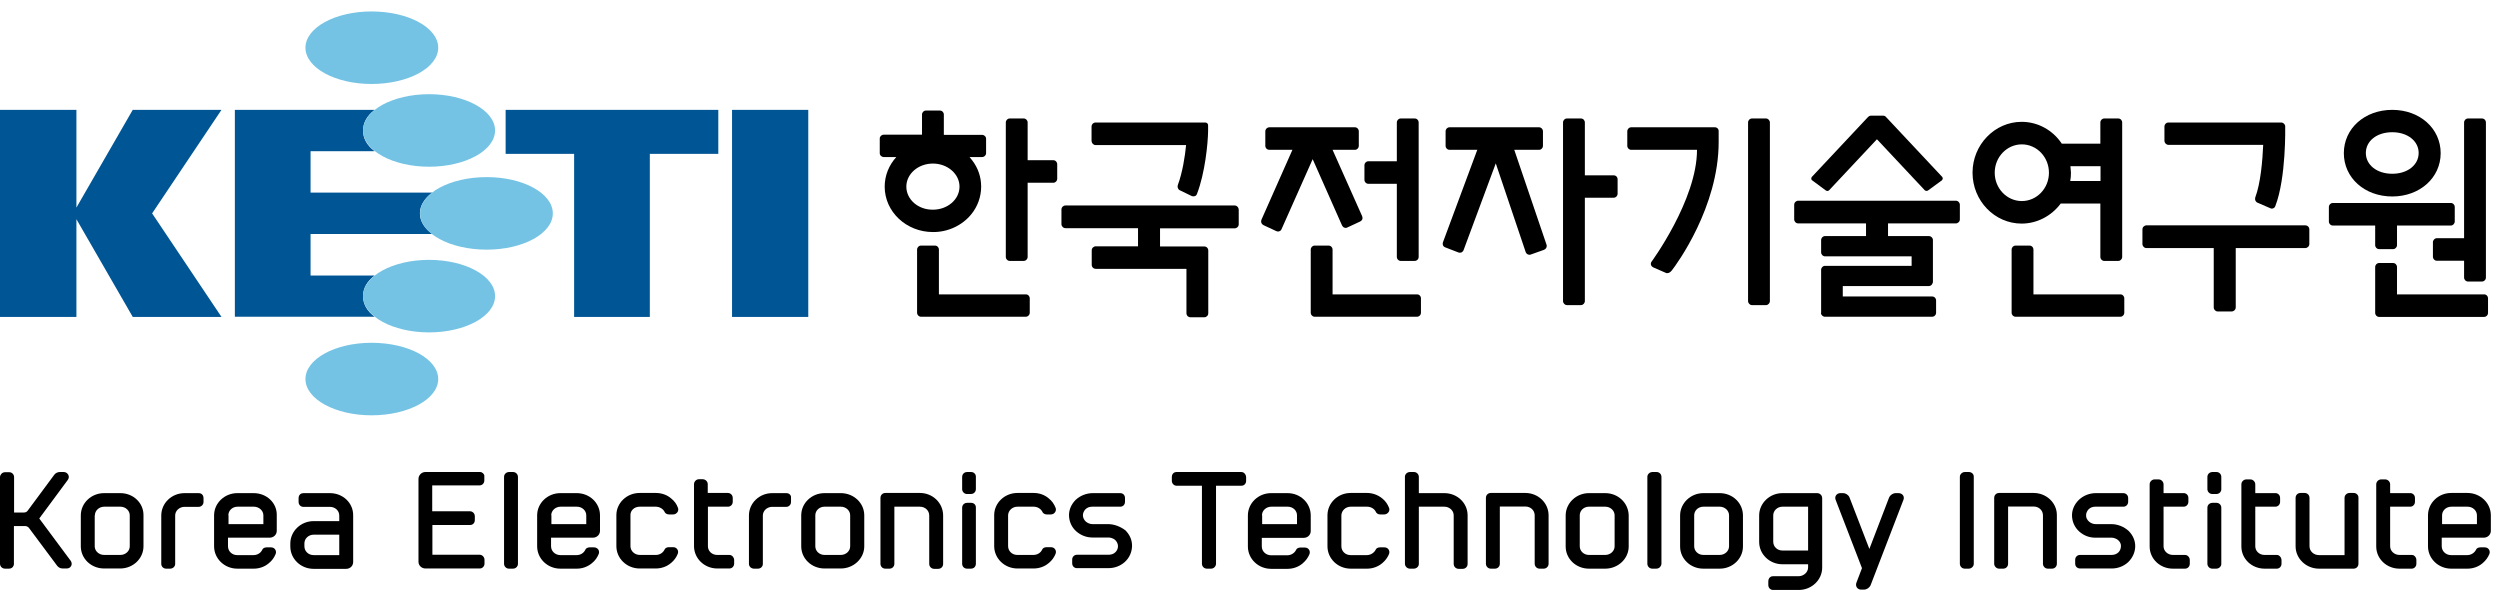 <svg width="142" height="34" viewBox="0 0 142 34" fill="none" xmlns="http://www.w3.org/2000/svg">
<g clip-path="url(#clip0_2350_4611)">
<path d="M41.58 6.24H45.91V18H41.58V6.24ZM36.91 8.74V18H32.61V8.74H28.72V6.24H40.8V8.74H36.91ZM21.28 8.59H17.64V10.94H24.55C24.11 11.27 23.85 11.68 23.85 12.12C23.85 12.56 24.11 12.97 24.55 13.29H17.64V15.65H21.28C20.84 15.98 20.62 16.38 20.62 16.82C20.62 17.26 20.84 17.67 21.28 17.99H14.15H13.34V6.24C15.99 6.24 18.63 6.24 21.28 6.24C20.84 6.57 20.62 6.98 20.62 7.42C20.62 7.86 20.84 8.26 21.28 8.59ZM7.54 6.24H12.58L8.64 12.12L12.58 18H7.54L4.34 12.45V18H0V6.24H4.34V11.79L7.54 6.24Z" fill="#005595"/>
<path d="M21.1 23.59C23.19 23.59 24.89 22.67 24.89 21.53C24.89 20.39 23.2 19.47 21.1 19.47C19.04 19.47 17.35 20.39 17.35 21.53C17.35 22.67 19.04 23.59 21.1 23.59ZM24.37 18.88C26.43 18.88 28.12 17.96 28.12 16.82C28.12 15.68 26.43 14.76 24.37 14.76C22.31 14.76 20.62 15.68 20.62 16.82C20.62 17.96 22.31 18.88 24.37 18.88ZM21.1 4.77C23.19 4.77 24.89 3.85 24.89 2.71C24.89 1.57 23.19 0.65 21.1 0.65C19.04 0.65 17.35 1.57 17.35 2.71C17.35 3.85 19.04 4.77 21.1 4.77ZM24.37 9.47C26.43 9.47 28.12 8.55 28.12 7.41C28.12 6.27 26.43 5.35 24.37 5.35C22.31 5.35 20.62 6.27 20.62 7.41C20.62 8.55 22.31 9.47 24.37 9.47ZM27.65 14.18C29.71 14.18 31.4 13.26 31.4 12.12C31.4 10.98 29.71 10.06 27.65 10.06C25.55 10.06 23.86 10.98 23.86 12.12C23.86 13.26 25.55 14.18 27.65 14.18Z" fill="#74C3E4"/>
<path d="M94.09 26.81H93.86C93.74 26.81 93.64 26.88 93.59 26.98C93.58 27.01 93.57 27.05 93.57 27.09V32.02C93.57 32.17 93.69 32.3 93.85 32.3H94.08C94.2 32.3 94.3 32.23 94.34 32.13C94.36 32.09 94.37 32.06 94.37 32.02V27.09C94.37 26.93 94.25 26.81 94.09 26.81Z" fill="black"/>
<path d="M111.83 26.81H111.6C111.49 26.81 111.39 26.88 111.34 26.98C111.33 27.01 111.32 27.05 111.32 27.09V32.02C111.32 32.17 111.44 32.3 111.6 32.3H111.83C111.94 32.3 112.04 32.23 112.09 32.13C112.1 32.09 112.11 32.06 112.11 32.02V27.09C112.12 26.93 111.99 26.81 111.83 26.81Z" fill="black"/>
<path d="M73.13 28.01H72.2C71.47 28.01 70.88 28.58 70.88 29.28V31.04C70.88 31.74 71.47 32.31 72.2 32.31H73.13C73.45 32.31 73.76 32.2 73.99 32C74.17 31.85 74.3 31.67 74.38 31.47C74.41 31.38 74.4 31.29 74.35 31.22C74.3 31.14 74.21 31.1 74.11 31.1H73.86C73.74 31.1 73.64 31.16 73.61 31.25C73.52 31.42 73.33 31.54 73.12 31.54H72.2C71.91 31.54 71.67 31.32 71.67 31.04V30.55H74.05C74.28 30.55 74.45 30.38 74.45 30.16V29.28C74.45 28.57 73.86 28.01 73.13 28.01ZM71.68 29.27C71.68 29 71.92 28.78 72.21 28.78H73.14C73.44 28.78 73.67 29 73.67 29.27V29.77H71.69V29.27H71.68Z" fill="black"/>
<path d="M76.72 28.78H77.65C77.85 28.78 78.04 28.88 78.13 29.04C78.17 29.15 78.27 29.22 78.39 29.22H78.63C78.72 29.22 78.81 29.17 78.87 29.09C78.92 29.02 78.93 28.92 78.9 28.85C78.82 28.64 78.69 28.45 78.51 28.31C78.28 28.12 77.97 28 77.65 28H76.72C75.99 28 75.4 28.57 75.4 29.27V31.03C75.4 31.73 75.99 32.3 76.72 32.3H77.65C77.97 32.3 78.27 32.19 78.51 31.99C78.69 31.84 78.82 31.66 78.9 31.46C78.93 31.37 78.92 31.28 78.87 31.21C78.82 31.13 78.73 31.09 78.63 31.09H78.38C78.26 31.09 78.16 31.15 78.13 31.24C78.04 31.41 77.84 31.53 77.64 31.53H76.71C76.42 31.53 76.19 31.31 76.19 31.03V29.27C76.2 29 76.43 28.78 76.72 28.78Z" fill="black"/>
<path d="M82.04 28.01H80.59V27.09C80.59 26.93 80.46 26.81 80.31 26.81H80.08C79.97 26.81 79.86 26.88 79.82 26.98C79.8 27.01 79.8 27.05 79.8 27.09V32.02C79.8 32.17 79.93 32.3 80.08 32.3H80.31C80.42 32.3 80.53 32.23 80.57 32.13C80.59 32.09 80.59 32.06 80.59 32.02V28.78H82.04C82.33 28.78 82.57 29 82.57 29.27V32.03C82.57 32.18 82.69 32.31 82.85 32.31H83.08C83.24 32.31 83.36 32.19 83.36 32.03V29.27C83.36 28.57 82.77 28.01 82.04 28.01Z" fill="black"/>
<path d="M86.64 28H84.68C84.52 28 84.4 28.12 84.4 28.28V32.02C84.4 32.17 84.52 32.3 84.68 32.3H84.91C85.07 32.3 85.19 32.18 85.19 32.02V28.77H86.64C86.94 28.77 87.17 28.99 87.17 29.27V32.02C87.17 32.17 87.29 32.3 87.45 32.3H87.68C87.83 32.3 87.96 32.18 87.96 32.02V29.27C87.96 28.57 87.37 28 86.64 28Z" fill="black"/>
<path d="M91.18 28.01H90.25C89.53 28.01 88.93 28.58 88.93 29.28V31.04C88.93 31.74 89.52 32.3 90.25 32.3H91.18C91.91 32.3 92.51 31.73 92.51 31.04V29.28C92.5 28.57 91.91 28.01 91.18 28.01ZM89.73 29.27C89.73 29 89.96 28.78 90.25 28.78H91.18C91.47 28.78 91.71 29 91.71 29.27V31.03C91.71 31.3 91.47 31.52 91.18 31.52H90.25C89.96 31.52 89.73 31.3 89.73 31.03V29.27Z" fill="black"/>
<path d="M97.68 28.01H96.75C96.03 28.01 95.43 28.58 95.43 29.28V31.04C95.43 31.74 96.02 32.3 96.75 32.3H97.68C98.41 32.3 99 31.73 99 31.04V29.28C99 28.57 98.41 28.01 97.68 28.01ZM96.23 29.27C96.23 29 96.46 28.78 96.75 28.78H97.68C97.97 28.78 98.21 29 98.21 29.27V31.03C98.21 31.3 97.97 31.52 97.68 31.52H96.75C96.46 31.52 96.23 31.3 96.23 31.03V29.27Z" fill="black"/>
<path d="M107.84 28.01H107.68C107.52 28.01 107.37 28.11 107.3 28.26L106.18 31.18L105.05 28.25C104.99 28.11 104.84 28.01 104.68 28.01H104.52C104.43 28.01 104.34 28.06 104.29 28.13C104.24 28.2 104.23 28.29 104.26 28.38L105.76 32.27L105.44 33.11C105.41 33.2 105.42 33.29 105.47 33.37C105.52 33.44 105.61 33.49 105.7 33.49H105.87C106.03 33.49 106.18 33.39 106.25 33.24L108.12 28.38C108.15 28.29 108.14 28.2 108.09 28.13C108.03 28.05 107.94 28.01 107.84 28.01Z" fill="black"/>
<path d="M115.51 28H113.55C113.39 28 113.27 28.12 113.27 28.28V32.02C113.27 32.17 113.4 32.3 113.55 32.3H113.78C113.94 32.3 114.06 32.18 114.06 32.02V28.77H115.51C115.81 28.77 116.04 28.99 116.04 29.27V32.02C116.04 32.17 116.16 32.3 116.32 32.3H116.55C116.71 32.3 116.83 32.18 116.83 32.02V29.27C116.84 28.57 116.24 28 115.51 28Z" fill="black"/>
<path d="M133.69 28H133.46C133.3 28 133.17 28.12 133.17 28.28V31.53H131.72C131.42 31.53 131.18 31.31 131.18 31.03V28.28C131.18 28.12 131.06 28 130.9 28H130.67C130.51 28 130.39 28.12 130.39 28.28V31.03C130.39 31.73 130.99 32.3 131.72 32.3H133.68C133.84 32.3 133.96 32.18 133.96 32.02V28.28C133.97 28.12 133.84 28 133.69 28Z" fill="black"/>
<path d="M141.08 30.54C141.3 30.54 141.48 30.37 141.48 30.15V29.27C141.48 28.57 140.88 28 140.15 28H139.23C138.5 28 137.91 28.57 137.91 29.27V31.03C137.91 31.73 138.5 32.3 139.23 32.3H140.15C140.47 32.3 140.78 32.19 141.01 31.99C141.19 31.84 141.32 31.66 141.4 31.46C141.43 31.37 141.42 31.28 141.37 31.21C141.32 31.13 141.23 31.09 141.13 31.09H140.88C140.76 31.09 140.66 31.15 140.63 31.24C140.54 31.41 140.35 31.53 140.14 31.53H139.22C138.93 31.53 138.69 31.31 138.69 31.03V30.54H141.08ZM139.24 28.78H140.16C140.45 28.78 140.69 29 140.69 29.27V29.77H138.71V29.27C138.71 29 138.94 28.78 139.24 28.78Z" fill="black"/>
<path d="M124.21 31.54C124.18 31.53 124.14 31.52 124.1 31.52H123.42C123.13 31.52 122.89 31.3 122.89 31.03V28.78H124.03C124.18 28.78 124.3 28.66 124.3 28.5V28.28C124.3 28.17 124.24 28.07 124.14 28.03C124.11 28.01 124.07 28.01 124.03 28.01H122.89V27.51C122.89 27.36 122.76 27.23 122.61 27.23H122.38C122.23 27.23 122.1 27.36 122.1 27.51V31.04C122.1 31.74 122.69 32.3 123.42 32.3H124.11C124.26 32.3 124.38 32.18 124.38 32.02V31.8C124.38 31.69 124.31 31.59 124.21 31.54Z" fill="black"/>
<path d="M129.42 31.54C129.39 31.53 129.35 31.52 129.31 31.52H128.62C128.33 31.52 128.1 31.3 128.1 31.03V28.78H129.24C129.39 28.78 129.51 28.66 129.51 28.5V28.28C129.51 28.17 129.45 28.07 129.35 28.03C129.32 28.01 129.28 28.01 129.24 28.01H128.1V27.51C128.1 27.36 127.97 27.23 127.82 27.23H127.59C127.44 27.23 127.31 27.36 127.31 27.51V31.04C127.31 31.74 127.9 32.3 128.63 32.3H129.32C129.47 32.3 129.59 32.18 129.59 32.02V31.8C129.58 31.69 129.52 31.59 129.42 31.54Z" fill="black"/>
<path d="M137.09 31.54C137.05 31.53 137.02 31.52 136.98 31.52H136.29C136 31.52 135.76 31.3 135.76 31.03V28.78H136.9C137.05 28.78 137.17 28.66 137.17 28.5V28.28C137.17 28.17 137.11 28.07 137.01 28.03C136.98 28.01 136.94 28.01 136.9 28.01H135.76V27.51C135.76 27.36 135.63 27.23 135.48 27.23H135.25C135.1 27.23 134.97 27.36 134.97 27.51V31.04C134.97 31.74 135.56 32.3 136.29 32.3H136.98C137.13 32.3 137.25 32.18 137.25 32.02V31.8C137.25 31.69 137.18 31.59 137.09 31.54Z" fill="black"/>
<path d="M125.89 26.81H125.66C125.55 26.81 125.44 26.88 125.4 26.98C125.39 27.02 125.38 27.05 125.38 27.09V27.78C125.38 27.93 125.5 28.06 125.66 28.06H125.89C126 28.06 126.11 28 126.15 27.89C126.17 27.86 126.17 27.82 126.17 27.78V27.09C126.17 26.93 126.05 26.81 125.89 26.81Z" fill="black"/>
<path d="M125.89 28.56H125.66C125.55 28.56 125.44 28.63 125.4 28.73C125.39 28.76 125.38 28.8 125.38 28.84V32.02C125.38 32.17 125.5 32.3 125.66 32.3H125.89C126 32.3 126.11 32.23 126.15 32.13C126.17 32.09 126.17 32.06 126.17 32.02V28.84C126.17 28.68 126.05 28.56 125.89 28.56Z" fill="black"/>
<path d="M70.61 26.83C70.57 26.82 70.54 26.81 70.49 26.81H66.83C66.79 26.81 66.76 26.82 66.72 26.83C66.62 26.87 66.56 26.97 66.56 27.09V27.31C66.56 27.46 66.68 27.59 66.83 27.59H68.27V32.02C68.27 32.17 68.39 32.3 68.55 32.3H68.79C68.94 32.3 69.07 32.17 69.07 32.02V27.59H70.51C70.67 27.59 70.78 27.47 70.78 27.31V27.09C70.77 26.98 70.71 26.88 70.61 26.83Z" fill="black"/>
<path d="M103.21 28.01H101.24C100.52 28.01 99.92 28.58 99.92 29.28V30.78C99.92 31.48 100.51 32.05 101.24 32.05H102.7V32.23C102.7 32.5 102.46 32.72 102.17 32.73H100.71C100.67 32.73 100.63 32.73 100.6 32.75C100.5 32.79 100.44 32.9 100.44 33.01V33.23C100.44 33.39 100.56 33.51 100.71 33.51H102.17C102.9 33.51 103.5 32.94 103.5 32.24V28.3C103.5 28.13 103.37 28.01 103.21 28.01ZM100.72 29.27C100.72 29 100.96 28.78 101.24 28.78H102.7V31.27H101.24C100.95 31.27 100.72 31.05 100.72 30.77V29.27Z" fill="black"/>
<path d="M119.92 29.77H119.03C118.9 29.77 118.77 29.72 118.66 29.63C118.56 29.54 118.49 29.42 118.49 29.3C118.48 29.16 118.54 29.03 118.63 28.93C118.73 28.83 118.86 28.78 119.01 28.78H120.61C120.76 28.78 120.88 28.66 120.88 28.5V28.28C120.88 28.17 120.81 28.07 120.71 28.03C120.68 28.02 120.64 28.01 120.61 28.01H119.04C118.68 28.01 118.33 28.15 118.07 28.4C117.82 28.65 117.68 28.97 117.69 29.3C117.7 29.64 117.84 29.95 118.09 30.18C118.35 30.42 118.67 30.54 119.01 30.54H119.93C120.06 30.54 120.2 30.59 120.3 30.67C120.41 30.76 120.47 30.88 120.47 31C120.47 31.14 120.43 31.27 120.33 31.37C120.23 31.47 120.09 31.52 119.94 31.52H118.14C117.99 31.52 117.87 31.64 117.87 31.8V32.02C117.87 32.13 117.93 32.23 118.04 32.27C118.07 32.28 118.11 32.29 118.15 32.29H119.95C120.3 32.29 120.63 32.16 120.88 31.93C121.12 31.7 121.27 31.38 121.28 31.06C121.29 30.72 121.16 30.41 120.9 30.15C120.63 29.91 120.28 29.77 119.92 29.77Z" fill="black"/>
<path d="M6.84 28.01H5.91C5.18 28.01 4.59 28.58 4.59 29.27V31.03C4.59 31.73 5.18 32.29 5.91 32.29H6.83C7.56 32.29 8.15 31.72 8.15 31.03V29.27C8.16 28.57 7.57 28.01 6.84 28.01ZM5.39 29.27C5.39 29 5.63 28.78 5.92 28.78H6.84C7.13 28.78 7.37 29 7.37 29.27V31.03C7.37 31.3 7.13 31.52 6.84 31.52H5.91C5.62 31.52 5.38 31.3 5.38 31.03V29.27H5.39Z" fill="black"/>
<path d="M14.41 28.01H13.48C12.75 28.01 12.16 28.58 12.16 29.27V31.03C12.16 31.73 12.75 32.3 13.48 32.3H14.41C14.73 32.3 15.04 32.19 15.27 31.99C15.45 31.85 15.58 31.66 15.66 31.46C15.69 31.38 15.68 31.28 15.63 31.21C15.58 31.13 15.49 31.09 15.39 31.09H15.14C15.02 31.09 14.92 31.15 14.89 31.24C14.8 31.42 14.61 31.53 14.4 31.53H13.47C13.18 31.53 12.95 31.31 12.95 31.03V30.54H15.32C15.54 30.54 15.72 30.37 15.72 30.15V29.27C15.74 28.57 15.15 28.01 14.41 28.01ZM12.97 29.27C12.97 29 13.2 28.78 13.49 28.78H14.42C14.71 28.78 14.96 29 14.96 29.27V29.77H12.98V29.27H12.97Z" fill="black"/>
<path d="M29.14 26.81H28.91C28.8 26.81 28.69 26.88 28.65 26.98C28.64 27.01 28.63 27.05 28.63 27.09V32.02C28.63 32.18 28.76 32.3 28.91 32.3H29.14C29.25 32.3 29.35 32.24 29.4 32.13C29.41 32.09 29.42 32.06 29.42 32.02V27.09C29.42 26.94 29.3 26.81 29.14 26.81Z" fill="black"/>
<path d="M32.76 28.01H31.83C31.1 28.01 30.51 28.58 30.51 29.27V31.03C30.51 31.73 31.1 32.3 31.83 32.3H32.76C33.08 32.3 33.38 32.19 33.62 31.99C33.8 31.85 33.93 31.66 34.01 31.46C34.04 31.38 34.03 31.28 33.98 31.21C33.93 31.14 33.84 31.09 33.74 31.09H33.49C33.37 31.09 33.27 31.15 33.24 31.24C33.15 31.42 32.96 31.53 32.76 31.53H31.83C31.54 31.53 31.3 31.31 31.3 31.03V30.54H33.68C33.9 30.54 34.08 30.37 34.08 30.15V29.27C34.08 28.57 33.49 28.01 32.76 28.01ZM31.31 29.27C31.31 29 31.55 28.78 31.84 28.78H32.77C33.06 28.78 33.3 29 33.3 29.27V29.77H31.32V29.27H31.31Z" fill="black"/>
<path d="M36.33 28.78H37.25C37.45 28.78 37.64 28.89 37.73 29.04C37.77 29.15 37.87 29.22 38 29.22H38.24C38.34 29.22 38.42 29.17 38.48 29.09C38.53 29.02 38.54 28.92 38.51 28.85C38.44 28.64 38.3 28.45 38.12 28.31C37.89 28.11 37.58 28 37.25 28H36.33C35.6 28 35.01 28.57 35.01 29.26V31.02C35.01 31.72 35.6 32.29 36.33 32.29H37.25C37.57 32.29 37.88 32.18 38.11 31.98C38.29 31.84 38.42 31.65 38.5 31.45C38.53 31.36 38.52 31.27 38.47 31.2C38.42 31.12 38.33 31.08 38.24 31.08H37.99C37.87 31.08 37.77 31.14 37.74 31.23C37.65 31.41 37.46 31.52 37.26 31.52H36.34C36.05 31.52 35.81 31.3 35.81 31.02V29.26C35.8 29 36.03 28.78 36.33 28.78Z" fill="black"/>
<path d="M47.76 28.01H46.83C46.1 28.01 45.51 28.58 45.51 29.27V31.03C45.51 31.73 46.1 32.29 46.83 32.29H47.76C48.49 32.29 49.09 31.72 49.09 31.03V29.27C49.09 28.57 48.49 28.01 47.76 28.01ZM46.31 29.27C46.31 29 46.54 28.78 46.83 28.78H47.76C48.05 28.78 48.29 29 48.29 29.27V31.03C48.29 31.3 48.05 31.52 47.76 31.52H46.83C46.54 31.52 46.31 31.3 46.31 31.03V29.27Z" fill="black"/>
<path d="M52.25 28H50.29C50.13 28 50.01 28.12 50.01 28.28V32.02C50.01 32.18 50.13 32.3 50.29 32.3H50.52C50.68 32.3 50.8 32.18 50.8 32.02V28.78H52.25C52.55 28.78 52.78 29 52.78 29.28V32.03C52.78 32.19 52.91 32.31 53.06 32.31H53.29C53.45 32.31 53.57 32.19 53.57 32.03V29.28C53.57 28.57 52.98 28 52.25 28Z" fill="black"/>
<path d="M57.79 28.78H58.71C58.92 28.78 59.1 28.89 59.19 29.04C59.23 29.15 59.33 29.22 59.45 29.22H59.69C59.79 29.22 59.88 29.17 59.93 29.09C59.98 29.02 59.99 28.92 59.96 28.85C59.88 28.64 59.75 28.45 59.57 28.31C59.34 28.11 59.04 28 58.71 28H57.79C57.06 28 56.47 28.57 56.47 29.26V31.02C56.47 31.72 57.06 32.29 57.79 32.29H58.71C59.03 32.29 59.34 32.18 59.57 31.98C59.75 31.84 59.88 31.65 59.96 31.45C59.99 31.36 59.98 31.27 59.93 31.2C59.88 31.12 59.79 31.08 59.69 31.08H59.44C59.32 31.08 59.22 31.14 59.19 31.23C59.1 31.41 58.91 31.52 58.7 31.52H57.78C57.49 31.52 57.26 31.3 57.26 31.02V29.26C57.27 29 57.5 28.78 57.79 28.78Z" fill="black"/>
<path d="M2.23 29.45L3.85 27.26C3.91 27.18 3.93 27.07 3.88 26.97C3.83 26.88 3.74 26.81 3.62 26.81H3.4C3.28 26.81 3.15 26.87 3.08 26.97L1.57 29.01C1.53 29.07 1.45 29.11 1.37 29.11H0.8V27.1C0.8 26.95 0.68 26.82 0.52 26.82H0.29C0.17 26.82 0.07 26.89 0.03 26.99C0.01 27.01 0 27.05 0 27.09V32.02C0 32.18 0.13 32.3 0.29 32.3H0.51C0.63 32.3 0.73 32.24 0.77 32.13C0.79 32.09 0.79 32.06 0.79 32.02V29.88H1.43C1.51 29.88 1.59 29.92 1.64 29.98L3.25 32.14C3.33 32.24 3.44 32.29 3.56 32.29H3.79C3.9 32.29 3.99 32.24 4.04 32.15C4.09 32.06 4.08 31.95 4.02 31.86L2.23 29.45Z" fill="black"/>
<path d="M11.4 28.03C11.36 28.02 11.33 28.01 11.28 28.01H10.48C9.75 28.01 9.16 28.58 9.16 29.28V32.03C9.16 32.18 9.28 32.3 9.44 32.3H9.66C9.82 32.3 9.95 32.18 9.95 32.03V29.28C9.95 29.02 10.17 28.81 10.44 28.79H11.28C11.43 28.79 11.56 28.67 11.56 28.51V28.29C11.56 28.17 11.5 28.07 11.4 28.03Z" fill="black"/>
<path d="M44.78 28.03C44.74 28.02 44.71 28.01 44.66 28.01H43.86C43.13 28.01 42.54 28.58 42.54 29.28V32.03C42.54 32.18 42.67 32.3 42.83 32.3H43.05C43.21 32.3 43.33 32.18 43.33 32.03V29.28C43.33 29.02 43.55 28.81 43.82 28.79H44.66C44.81 28.79 44.93 28.67 44.93 28.51V28.29C44.95 28.17 44.88 28.07 44.78 28.03Z" fill="black"/>
<path d="M18.74 28.01H17.23C17.2 28.01 17.16 28.02 17.12 28.03C17.02 28.07 16.96 28.17 16.96 28.29V28.51C16.96 28.67 17.08 28.79 17.23 28.79H18.74C19.04 28.79 19.27 29.01 19.27 29.28V29.6H17.81C17.09 29.6 16.49 30.17 16.49 30.87V31.04C16.49 31.74 17.08 32.31 17.81 32.31H19.66C19.89 32.31 20.06 32.14 20.06 31.92V29.28C20.07 28.57 19.48 28.01 18.74 28.01ZM17.29 30.86C17.29 30.59 17.53 30.37 17.81 30.37H19.27V31.53H17.81C17.52 31.53 17.29 31.31 17.29 31.03V30.86Z" fill="black"/>
<path d="M27.36 26.83C27.33 26.81 27.29 26.81 27.24 26.81H24.16C23.95 26.81 23.77 26.99 23.77 27.2V31.91C23.77 32.12 23.94 32.28 24.15 32.29H24.16H27.25C27.4 32.29 27.52 32.17 27.52 32.01V31.79C27.52 31.68 27.45 31.58 27.35 31.53C27.32 31.52 27.28 31.51 27.25 31.51H24.56V29.82H26.7C26.86 29.82 26.97 29.7 26.97 29.54V29.32C26.97 29.21 26.91 29.11 26.8 29.06C26.77 29.05 26.73 29.04 26.69 29.04H24.55V27.57H27.24C27.39 27.57 27.51 27.45 27.51 27.29V27.07C27.53 26.98 27.46 26.88 27.36 26.83Z" fill="black"/>
<path d="M41.53 31.54C41.5 31.53 41.46 31.52 41.42 31.52H40.73C40.44 31.52 40.21 31.3 40.21 31.03V28.78H41.35C41.5 28.78 41.62 28.66 41.62 28.5V28.28C41.62 28.17 41.56 28.07 41.45 28.02C41.42 28.01 41.38 28 41.34 28H40.2V27.5C40.2 27.35 40.07 27.22 39.91 27.22H39.7C39.55 27.22 39.42 27.35 39.42 27.5V31.02C39.42 31.72 40.01 32.29 40.74 32.29H41.43C41.58 32.29 41.7 32.17 41.7 32.01V31.79C41.69 31.69 41.63 31.59 41.53 31.54Z" fill="black"/>
<path d="M55.16 26.81H54.93C54.81 26.81 54.71 26.88 54.67 26.98C54.66 27.01 54.65 27.05 54.65 27.09V27.78C54.65 27.93 54.77 28.06 54.93 28.06H55.15C55.27 28.06 55.37 27.99 55.41 27.89C55.42 27.85 55.43 27.82 55.43 27.78V27.09C55.44 26.94 55.32 26.81 55.16 26.81Z" fill="black"/>
<path d="M55.16 28.56H54.93C54.81 28.56 54.71 28.63 54.67 28.73C54.66 28.77 54.65 28.8 54.65 28.84V32.02C54.65 32.18 54.77 32.3 54.93 32.3H55.15C55.27 32.3 55.37 32.24 55.41 32.13C55.42 32.09 55.43 32.06 55.43 32.02V28.84C55.44 28.68 55.32 28.56 55.16 28.56Z" fill="black"/>
<path d="M62.94 29.77H62.05C61.92 29.77 61.79 29.72 61.68 29.63C61.58 29.54 61.52 29.42 61.51 29.3C61.5 29.16 61.56 29.03 61.65 28.93C61.75 28.83 61.88 28.78 62.03 28.78H63.63C63.79 28.78 63.9 28.66 63.9 28.5V28.28C63.9 28.17 63.84 28.07 63.74 28.03C63.71 28.02 63.67 28.01 63.63 28.01H62.07C61.71 28.01 61.36 28.15 61.1 28.39C60.85 28.64 60.71 28.96 60.72 29.29C60.73 29.63 60.87 29.94 61.12 30.17C61.38 30.4 61.7 30.53 62.04 30.53H62.96C63.09 30.53 63.23 30.58 63.33 30.66C63.43 30.75 63.49 30.87 63.5 30.99C63.51 31.13 63.46 31.26 63.36 31.36C63.27 31.46 63.12 31.51 62.97 31.51H61.17C61.02 31.51 60.9 31.63 60.9 31.78V32C60.9 32.11 60.96 32.21 61.06 32.25C61.1 32.27 61.13 32.27 61.17 32.27H62.97C63.32 32.27 63.65 32.14 63.9 31.91C64.15 31.68 64.29 31.36 64.3 31.03C64.31 30.69 64.18 30.38 63.92 30.12C63.64 29.91 63.29 29.77 62.94 29.77Z" fill="black"/>
<path d="M141.1 16.72H136.15V15.17C136.15 15.04 136.05 14.94 135.93 14.94H135.13C135.01 14.94 134.91 15.04 134.91 15.17V17.77C134.91 17.9 135.01 18 135.13 18H141.1C141.22 18 141.32 17.9 141.32 17.77V16.95C141.32 16.82 141.22 16.72 141.1 16.72Z" fill="black"/>
<path d="M138.19 13.76V14.58C138.19 14.71 138.29 14.81 138.41 14.81H139.96V15.76C139.96 15.89 140.06 15.99 140.18 15.99H140.98C141.1 15.99 141.2 15.89 141.2 15.76V6.96C141.2 6.83 141.1 6.73 140.98 6.73H140.18C140.06 6.73 139.96 6.83 139.96 6.96V13.53H138.41C138.29 13.53 138.19 13.64 138.19 13.76Z" fill="black"/>
<path d="M134.91 13.92C134.91 14.05 135.01 14.15 135.13 14.15H135.93C136.05 14.15 136.15 14.05 136.15 13.92V12.81H139.21C139.33 12.81 139.43 12.7 139.43 12.58V11.76C139.43 11.63 139.33 11.53 139.21 11.53H132.5C132.38 11.53 132.28 11.63 132.28 11.76V12.58C132.28 12.71 132.38 12.81 132.5 12.81H134.91V13.92Z" fill="black"/>
<path d="M135.88 11.16C137.44 11.16 138.63 10.1 138.63 8.7C138.63 7.3 137.45 6.24 135.88 6.24C134.31 6.24 133.13 7.3 133.13 8.7C133.13 10.1 134.31 11.16 135.88 11.16ZM135.88 7.51C136.75 7.51 137.38 8.01 137.38 8.69C137.38 9.37 136.75 9.87 135.88 9.87C135.01 9.87 134.38 9.37 134.38 8.69C134.38 8.01 135 7.51 135.88 7.51Z" fill="black"/>
<path d="M62.23 8.24H67.37C67.31 8.88 67.16 9.82 66.9 10.51C66.86 10.63 66.91 10.76 67.02 10.81L67.7 11.14C67.76 11.16 67.85 11.15 67.87 11.14C67.93 11.12 67.97 11.07 67.99 11.01C68.45 9.82 68.61 8.13 68.62 7.46V7.11C68.62 7.03 68.55 6.96 68.47 6.96H62.22C62.1 6.96 62 7.06 62 7.19V8.01C62.01 8.14 62.11 8.24 62.23 8.24Z" fill="black"/>
<path d="M91.66 9.96H90.02V6.96C90.02 6.83 89.92 6.73 89.8 6.73H89C88.88 6.73 88.78 6.83 88.78 6.96V17.1C88.78 17.22 88.88 17.33 89 17.33H89.8C89.92 17.33 90.02 17.22 90.02 17.1V11.23H91.66C91.78 11.23 91.88 11.13 91.88 11V10.19C91.88 10.06 91.79 9.96 91.66 9.96Z" fill="black"/>
<path d="M86.01 8.51H87.42C87.54 8.51 87.64 8.41 87.64 8.28V7.46C87.64 7.33 87.54 7.23 87.42 7.23H82.33C82.21 7.23 82.11 7.33 82.11 7.46V8.28C82.11 8.41 82.21 8.51 82.33 8.51H83.91L81.96 13.76C81.94 13.82 81.94 13.88 81.96 13.93C81.99 13.99 82.03 14.03 82.09 14.05L82.84 14.34C82.89 14.36 82.95 14.36 83.01 14.34C83.06 14.31 83.11 14.27 83.13 14.21L84.96 9.28L86.66 14.32C86.69 14.41 86.78 14.47 86.87 14.47C86.89 14.47 86.92 14.47 86.94 14.46L87.7 14.19C87.75 14.17 87.8 14.13 87.83 14.07C87.86 14.01 87.86 13.95 87.84 13.89L86.01 8.51Z" fill="black"/>
<path d="M80.49 16.72H75.69V14.18C75.69 14.05 75.59 13.95 75.47 13.95H74.67C74.55 13.95 74.45 14.05 74.45 14.18V17.76C74.45 17.89 74.55 17.99 74.67 17.99H80.49C80.61 17.99 80.71 17.89 80.71 17.76V16.95C80.71 16.82 80.61 16.72 80.49 16.72Z" fill="black"/>
<path d="M77.72 10.44H79.34V14.59C79.34 14.72 79.44 14.82 79.56 14.82H80.36C80.48 14.82 80.58 14.72 80.58 14.59V6.96C80.58 6.83 80.48 6.73 80.36 6.73H79.56C79.44 6.73 79.34 6.83 79.34 6.96V9.16H77.72C77.6 9.16 77.5 9.26 77.5 9.39V10.21C77.5 10.34 77.6 10.44 77.72 10.44Z" fill="black"/>
<path d="M76.23 12.81C76.26 12.86 76.3 12.91 76.36 12.93C76.41 12.95 76.48 12.95 76.53 12.92L77.26 12.58C77.31 12.55 77.36 12.51 77.38 12.45C77.4 12.39 77.39 12.33 77.37 12.28L75.69 8.51H76.96C77.08 8.51 77.18 8.41 77.18 8.28V7.46C77.18 7.33 77.08 7.23 76.96 7.23H72.1C71.98 7.23 71.87 7.33 71.87 7.46V8.28C71.87 8.41 71.97 8.51 72.1 8.51H73.41L71.65 12.48C71.63 12.54 71.62 12.6 71.65 12.66C71.67 12.72 71.71 12.76 71.77 12.79L72.5 13.13C72.53 13.14 72.56 13.15 72.59 13.15C72.68 13.15 72.76 13.1 72.79 13.02L74.56 9.04L76.23 12.81Z" fill="black"/>
<path d="M120.44 16.72H115.5V14.18C115.5 14.05 115.4 13.95 115.28 13.95H114.48C114.36 13.95 114.26 14.05 114.26 14.18V17.76C114.26 17.89 114.36 17.99 114.48 17.99H120.44C120.56 17.99 120.66 17.89 120.66 17.76V16.95C120.66 16.82 120.56 16.72 120.44 16.72Z" fill="black"/>
<path d="M123.18 8.23H128.55C128.51 9.15 128.4 10.42 128.1 11.21C128.06 11.33 128.11 11.46 128.22 11.51L128.96 11.83C128.99 11.84 129.01 11.85 129.04 11.85C129.07 11.85 129.1 11.84 129.12 11.83C129.18 11.81 129.22 11.76 129.24 11.7C129.86 10.1 129.8 7.21 129.8 7.18C129.8 7.06 129.69 6.96 129.58 6.96H123.16C123.04 6.96 122.94 7.06 122.94 7.19V8.01C122.95 8.13 123.05 8.23 123.18 8.23Z" fill="black"/>
<path d="M58.27 16.72H53.33V14.18C53.33 14.05 53.23 13.95 53.11 13.95H52.31C52.19 13.95 52.09 14.05 52.09 14.18V17.76C52.09 17.89 52.19 17.99 52.31 17.99H58.27C58.39 17.99 58.49 17.89 58.49 17.76V16.95C58.49 16.82 58.39 16.72 58.27 16.72Z" fill="black"/>
<path d="M59.83 9.1H58.37V6.96C58.37 6.83 58.27 6.73 58.15 6.73H57.35C57.23 6.73 57.13 6.83 57.13 6.96V14.59C57.13 14.72 57.23 14.82 57.35 14.82H58.15C58.27 14.82 58.37 14.72 58.37 14.59V10.38H59.83C59.95 10.38 60.05 10.28 60.05 10.15V9.33C60.05 9.2 59.95 9.1 59.83 9.1Z" fill="black"/>
<path d="M103.71 10.82C103.77 10.86 103.85 10.86 103.9 10.8L106.61 7.91L109.32 10.8C109.37 10.85 109.45 10.86 109.51 10.82L110.29 10.25C110.32 10.22 110.34 10.19 110.35 10.15C110.35 10.11 110.34 10.07 110.31 10.04L107.12 6.64C107.08 6.59 107.02 6.57 106.96 6.57H106.27C106.21 6.57 106.15 6.6 106.11 6.64L102.92 10.04C102.89 10.07 102.88 10.11 102.88 10.15C102.88 10.19 102.9 10.23 102.94 10.25L103.71 10.82Z" fill="black"/>
<path d="M117.05 11.56H119.3V14.59C119.3 14.72 119.4 14.82 119.52 14.82H120.32C120.44 14.82 120.54 14.72 120.54 14.59V6.96C120.54 6.83 120.44 6.73 120.32 6.73H119.52C119.4 6.73 119.3 6.83 119.3 6.96V8.16H117.11C116.59 7.38 115.74 6.92 114.83 6.92C113.3 6.92 112.04 8.22 112.04 9.81C112.04 11.4 113.29 12.7 114.83 12.7C115.7 12.7 116.52 12.27 117.05 11.56ZM117.6 9.44H119.31V10.28H117.59C117.62 10.12 117.63 9.97 117.63 9.81C117.62 9.69 117.61 9.57 117.6 9.44ZM113.3 9.81C113.3 8.92 113.99 8.2 114.84 8.2C115.69 8.2 116.38 8.92 116.38 9.81C116.38 10.7 115.69 11.42 114.84 11.42C113.99 11.42 113.3 10.7 113.3 9.81Z" fill="black"/>
<path d="M55.17 12.17C55.52 11.74 55.73 11.19 55.73 10.6C55.73 10.05 55.55 9.54 55.23 9.12C55.18 9.05 55.13 8.99 55.07 8.92H55.78C55.91 8.92 56.01 8.82 56.01 8.7V7.88C56.01 7.76 55.91 7.66 55.78 7.66H53.61V6.51C53.61 6.38 53.51 6.28 53.39 6.28H52.59C52.47 6.28 52.37 6.38 52.37 6.51V7.65H50.2C50.07 7.65 49.97 7.75 49.97 7.87V8.7C49.97 8.82 50.07 8.92 50.2 8.92H50.91C50.5 9.37 50.25 9.96 50.25 10.6C50.25 12.03 51.48 13.18 52.99 13.18C53.83 13.19 54.65 12.81 55.17 12.17ZM51.48 10.6C51.48 9.88 52.15 9.29 52.99 9.29C53.82 9.29 54.5 9.88 54.5 10.6C54.5 11.33 53.82 11.91 52.99 11.91C52.15 11.92 51.48 11.33 51.48 10.6Z" fill="black"/>
<path d="M100.31 6.73H99.51C99.39 6.73 99.29 6.83 99.29 6.96V17.1C99.29 17.22 99.39 17.33 99.51 17.33H100.31C100.43 17.33 100.53 17.22 100.53 17.1V6.96C100.53 6.84 100.43 6.73 100.31 6.73Z" fill="black"/>
<path d="M97.41 7.23H92.65C92.53 7.23 92.43 7.33 92.43 7.46V8.28C92.43 8.41 92.53 8.51 92.65 8.51H96.39C96.39 11.36 93.79 14.89 93.79 14.89C93.73 15.03 93.8 15.14 93.91 15.19L94.6 15.49C94.6 15.49 94.77 15.6 94.96 15.36C95.23 15.02 97.62 11.75 97.62 8.07V7.46C97.63 7.33 97.53 7.23 97.41 7.23Z" fill="black"/>
<path d="M70.12 11.67H60.52C60.4 11.67 60.29 11.77 60.29 11.9V12.73C60.29 12.85 60.39 12.96 60.52 12.96H64.64V13.99H62.24C62.12 13.99 62.01 14.09 62.01 14.22V15.04C62.01 15.17 62.11 15.27 62.24 15.27H67.39V17.79C67.39 17.92 67.49 18.02 67.62 18.02H68.41C68.53 18.02 68.63 17.92 68.63 17.79V14.23C68.63 14.1 68.53 14 68.41 14H65.89V12.97H70.13C70.25 12.97 70.36 12.87 70.36 12.74V11.91C70.35 11.77 70.25 11.67 70.12 11.67Z" fill="black"/>
<path d="M130.94 12.8H121.92C121.8 12.8 121.69 12.9 121.69 13.03V13.86C121.69 13.98 121.79 14.09 121.92 14.09H125.74V17.46C125.74 17.58 125.84 17.69 125.96 17.69H126.76C126.88 17.69 126.99 17.59 126.99 17.46V14.09H130.94C131.06 14.09 131.17 13.99 131.17 13.86V13.03C131.17 12.9 131.07 12.8 130.94 12.8Z" fill="black"/>
<path d="M103.43 17.77C103.43 17.89 103.54 17.99 103.65 17.99H109.75C109.87 17.99 109.97 17.89 109.97 17.76V17.07C109.97 16.94 109.87 16.84 109.75 16.84H104.67V16.25H109.56C109.67 16.25 109.76 16.16 109.78 16.05H109.79V13.63C109.79 13.51 109.68 13.41 109.57 13.41H107.24V12.69H111.09C111.21 12.69 111.32 12.59 111.32 12.46V11.63C111.32 11.51 111.22 11.4 111.09 11.4H102.14C102.02 11.4 101.91 11.5 101.91 11.63V12.46C101.91 12.58 102.01 12.69 102.14 12.69H105.99V13.41H103.66C103.54 13.41 103.44 13.51 103.44 13.64V14.33C103.44 14.46 103.54 14.56 103.66 14.56H108.58V15.1H103.66C103.54 15.1 103.44 15.2 103.44 15.33V17.77H103.43Z" fill="black"/>
</g>
<defs>
<clipPath id="clip0_2350_4611">
<rect width="141.48" height="32.84" fill="white" transform="translate(0 0.65)"/>
</clipPath>
</defs>
</svg>
